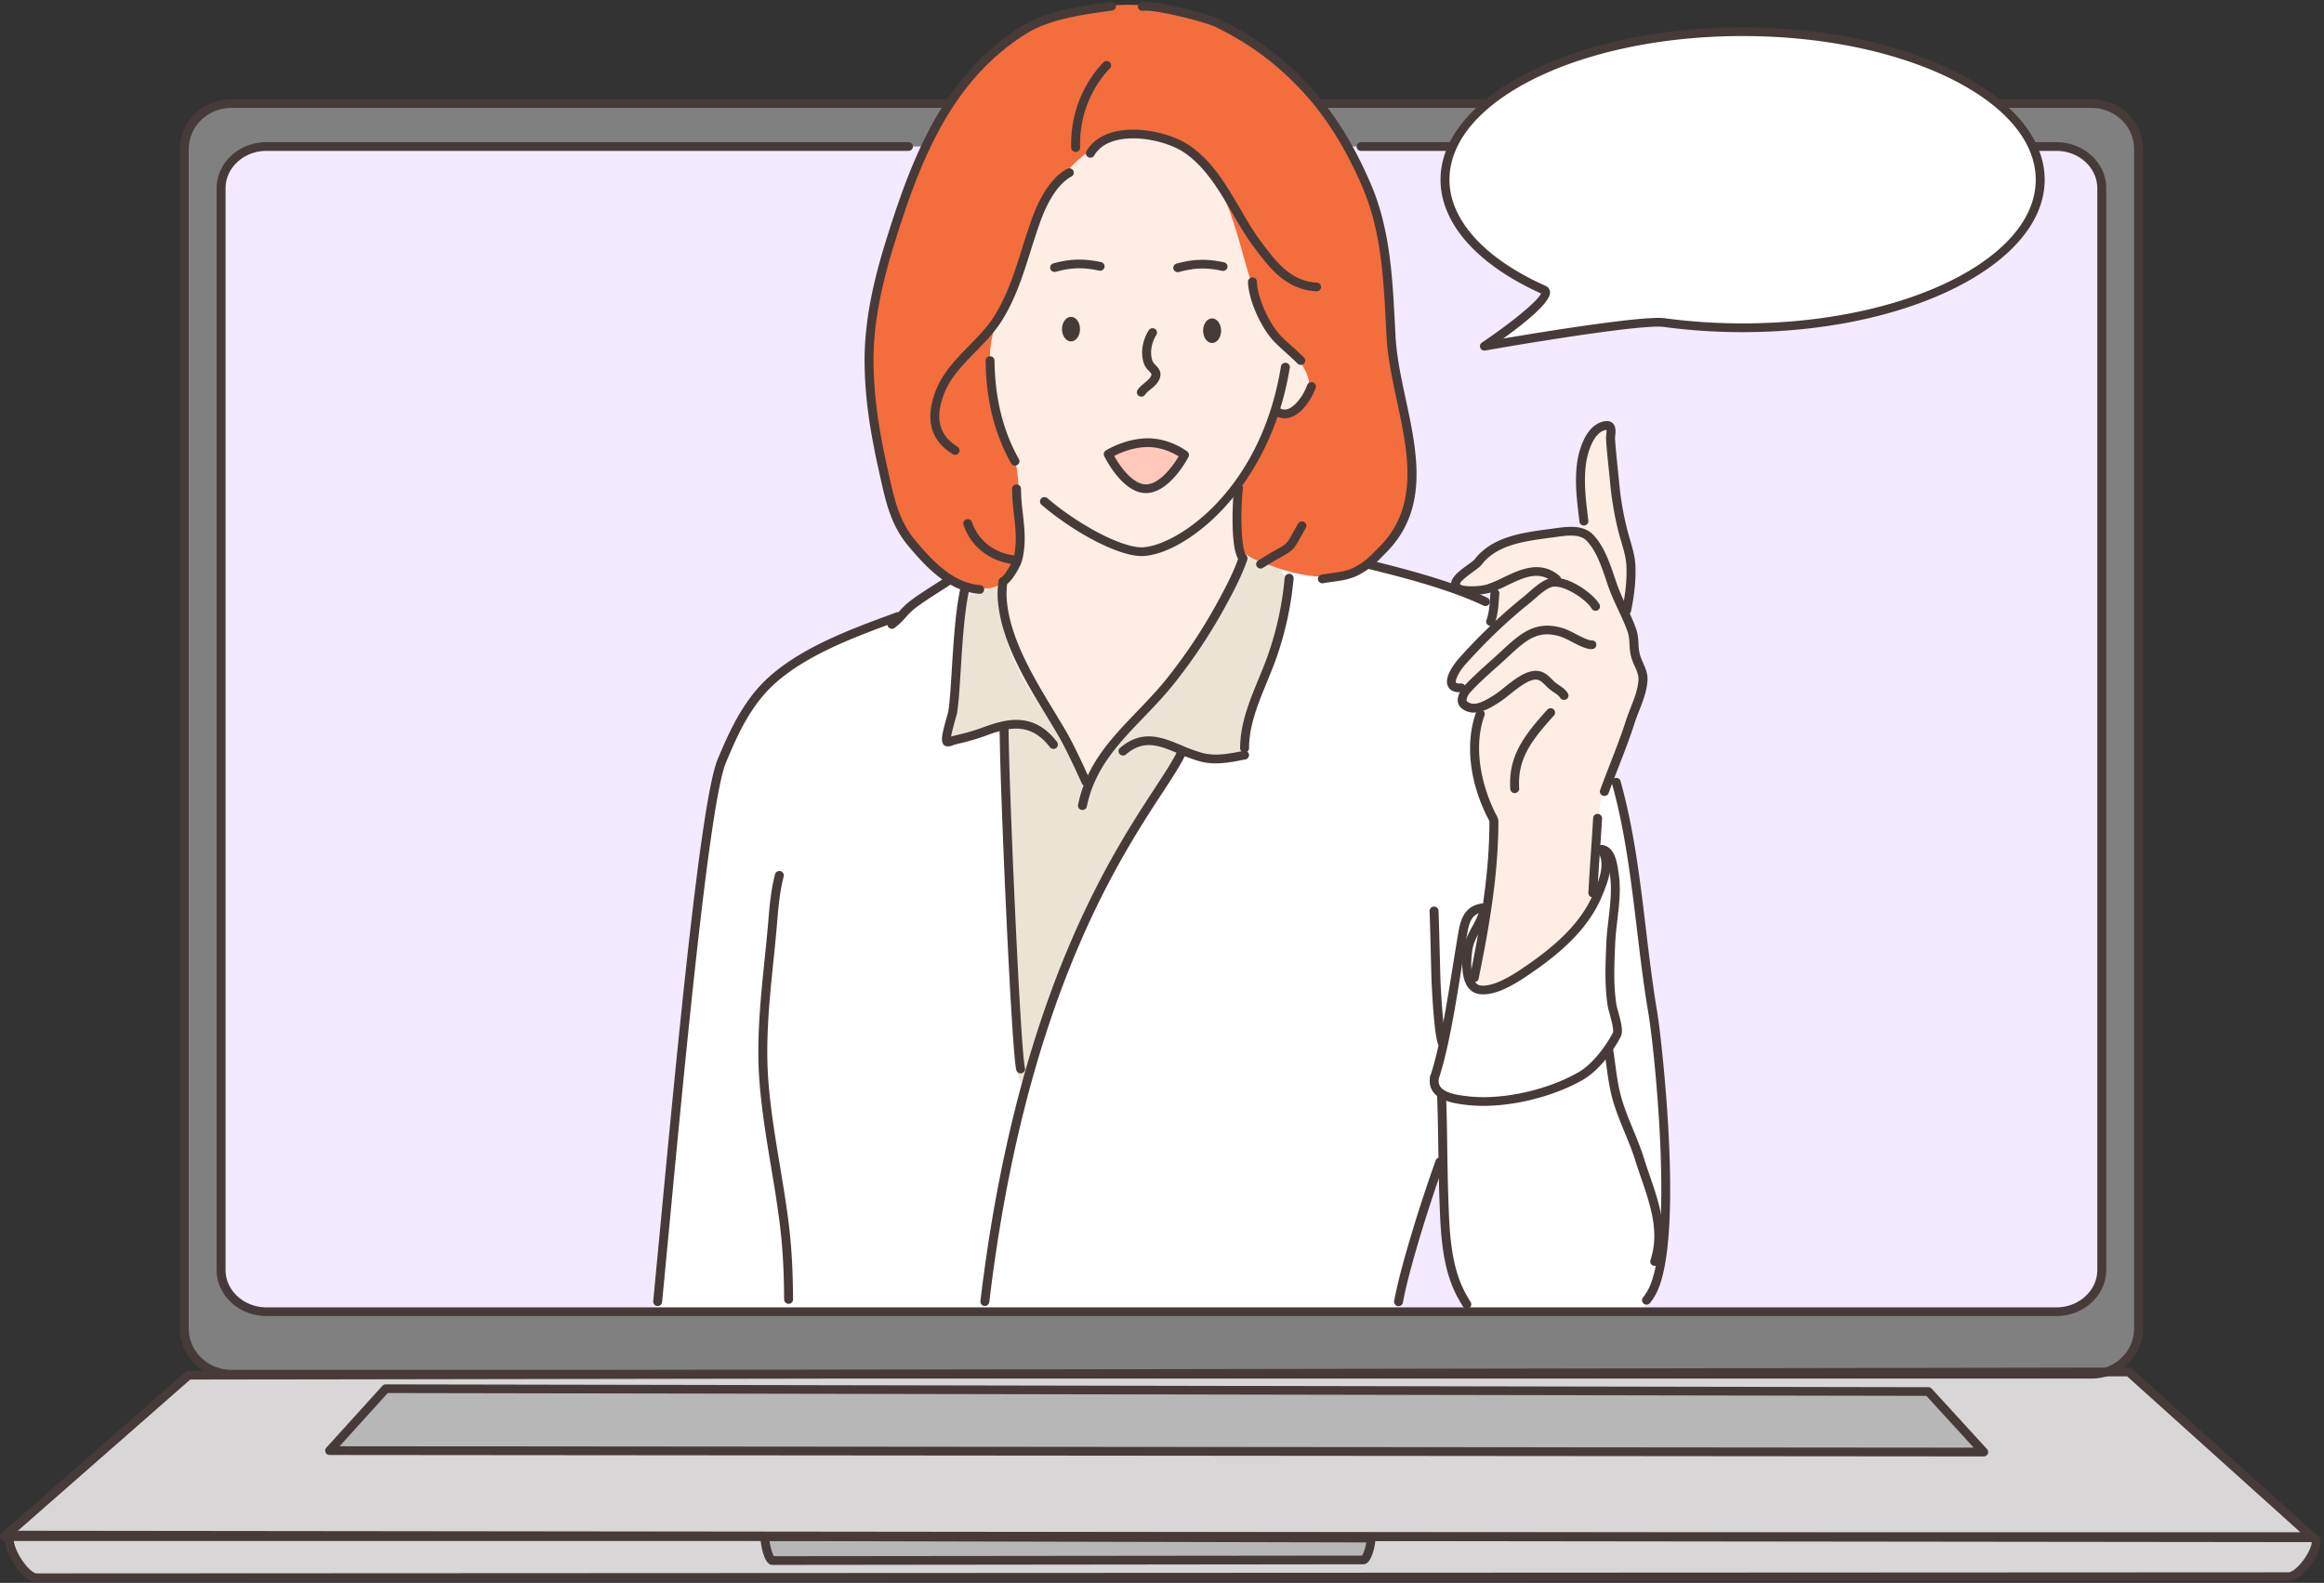 <svg xmlns="http://www.w3.org/2000/svg" width="668" height="455" fill="none"><rect width="100%" height="100%" fill="#333333" stroke="none"/><path fill="gray" fill-rule="evenodd" d="M66.522 29.762H601.15c3.572-.017 7.005 1.353 9.544 3.808 2.54 2.455 3.978 5.795 3.998 9.286v339.062c-.02 3.491-1.458 6.831-3.998 9.286-2.539 2.455-5.972 3.825-9.544 3.808H66.522a13.64 13.64 0 0 1-9.546-3.807c-2.54-2.455-3.977-5.796-3.997-9.287V42.856c.02-3.491 1.458-6.831 3.997-9.287a13.64 13.64 0 0 1 9.546-3.807z" clip-rule="evenodd"/><path fill="#F3EAFF" fill-rule="evenodd" d="M76.593 42.1H591.08c7.201 0 13.038 5.375 13.038 12.008v310.93c0 6.616-5.837 12.008-13.038 12.008H76.593c-7.204 0-13.041-5.375-13.041-12.008V54.125c0-6.65 5.85-12.025 13.041-12.025z" clip-rule="evenodd"/><path fill="#D8D6D7" fill-rule="evenodd" d="m3.951 441.277 660.532.741c4.029 0-2.661 11.212-6.693 11.212l-647.28.311c-4.016 0-10.588-12.264-6.559-12.264z" clip-rule="evenodd"/><path fill="#D8D6D7" fill-rule="evenodd" d="m54.187 395.302 557.724-.933 52.585 47.335H1.28l52.907-46.402z" clip-rule="evenodd"/><path fill="#B7B7B7" fill-rule="evenodd" d="m110.865 399.193 443.423.817 15.913 17.382-475.441-.407 16.105-17.792zm109.197 42.564 174.021-.331s.849 5.2-.962 6.034c-1.811.834-6.595.622-9.788.728-3.192.106-161.236.519-161.236.519s-1.489-1.353-1.808-3.017a20.464 20.464 0 0 1-.227-3.933z" clip-rule="evenodd"/><path fill="#463B39" d="M601.15 396.27H66.522c-8.18 0-14.836-6.438-14.836-14.348V42.86c0-7.91 6.656-14.348 14.836-14.348H601.15c8.179 0 14.836 6.438 14.836 14.348v339.062c0 7.91-6.657 14.348-14.836 14.348zM66.522 31.02c-6.771 0-12.266 5.312-12.266 11.84v339.062c0 6.527 5.501 11.837 12.266 11.837H601.15c6.771 0 12.266-5.293 12.266-11.837V42.86c0-6.528-5.502-11.84-12.266-11.84H66.522zM10.524 454.794c-4.25 0-9.115-8.515-9.115-11.996a2.989 2.989 0 0 1 .556-1.866 2.41 2.41 0 0 1 .882-.687 2.471 2.471 0 0 1 1.105-.222l660.532.741a2.424 2.424 0 0 1 1.933.817c.41.511.62 1.148.593 1.796 0 3.58-5.167 11.106-9.223 11.106l-647.264.311zm-6.535-12.26c-.142.628.363 2.775 2.032 5.442 1.747 2.799 3.622 4.3 4.5 4.3l647.28-.311c.941 0 2.844-1.386 4.658-4.042 1.575-2.299 2.059-4.059 2.001-4.632l-660.47-.757zm566.205-23.881-475.437-.41c-.248 0-.49-.069-.699-.2a1.266 1.266 0 0 1-.475-.539 1.229 1.229 0 0 1 .212-1.349l16.112-17.788c.121-.133.269-.239.435-.312.166-.073.345-.111.527-.112l443.423.817c.178.002.355.04.517.111.163.072.308.176.427.306l15.913 17.379a1.24 1.24 0 0 1-.259 1.891 1.318 1.318 0 0 1-.699.203l.003.003zm-472.59-2.918 469.716.404-13.607-14.887-442.269-.814-13.84 15.297z"/><path fill="#463B39" d="M664.497 442.966H1.281a1.308 1.308 0 0 1-.726-.223 1.26 1.26 0 0 1-.47-.585 1.232 1.232 0 0 1 .34-1.382l52.903-46.402c.234-.209.539-.327.856-.33l557.725-.937c.322 0 .633.118.87.331l52.585 47.335a1.244 1.244 0 0 1 .325 1.379 1.263 1.263 0 0 1-.471.581 1.317 1.317 0 0 1-.724.22l.003.013zM4.643 440.455h656.564l-49.796-44.827-556.732.933-50.036 43.894z"/><path fill="#463B39" d="M221.961 449.842c-2.542 0-3.345-6.66-3.345-7.278-.01-.352.042-.704.153-1.039.095-.308.288-.577.551-.77.263-.193.582-.299.911-.302l173.472.417c.315.002.622.098.88.275.258.178.454.428.562.717.119.326.176.67.166 1.016 0 .966-.968 6.779-3.365 6.779l-169.985.185zm-.768-6.871c.115 1.237.741 3.53 1.225 4.36l169.104-.172c.458-.718 1.057-2.647 1.202-3.778l-171.531-.41z"/><path fill="#FEEDE5" fill-rule="evenodd" d="M312.749 225.433c-1.073 1.833-1.675-.814-2.39-2.077a222.659 222.659 0 0 0-6.913-11.43c-6.626-10.236-13.431-20.273-17.812-31.693-2.065-5.383-2.939-11.483-3.856-17.144-1.378-8.535-2.597-17.093-4.252-25.586-3.846-19.733-8.745-41.561-1.328-61.172 3.088-8.165 7.963-15.807 13.688-22.47 4.74-5.498 9.92-10.46 16.085-14.417 9.48-6.071 20.5-9.73 31.9-8.701 5.755.523 10.201 3.02 14.896 6.236 7.232 4.962 13.096 11.93 17.413 19.479 2.901 5.081 4.567 10.692 6.645 16.108 3.048 7.893 5.357 15.608 6.514 24.024 1.622 11.821.386 24.091-1.994 35.729-2.708 13.184-7.323 24.812-13.292 36.887-1.618 3.272-3.047 6.769-5.051 9.869-5.63 8.714-12.527 16.872-19.67 24.418-6.254 6.616-13.543 13.412-21.269 18.443-1.655 1.079-3.781 1.787-5.715 2.207-1.567.327-2.783-.106-3.599 1.29zm109.773 54.88c-.809-2.022-.054-2.763.166-4.85.396-3.702.654-7.414.894-11.126.613-8.763.386-17.562-.677-26.284-.423-3.282-1.561-6.372-2.235-9.594-.758-3.639-1.354-7.146-2.454-10.689-1.788-5.67-4.276-11.393-3.46-17.451.487-3.639 1.466-7.976 3.46-11.122 2.214-3.497 6.714-5.151 8.928-8.601 1.428-2.23 1.693-5.717 2.011-8.288.602-4.737-5.214-1.763-8.038-2.398-1.794-.407-3.968-1.605-2.454-3.818 1.192-1.75 3.65-2.531 5.356-3.708 1.706-1.178 2.962-2.941 4.689-4.146 3.534-2.464 7.959-3.076 12.164-3.708 2.834-.427 5.624-1.261 8.485-1.525 1.015-.096 2.708.165 3.572-.546 1.438-1.175 2.369-3.083 2.007-4.473-.728-2.845-1.097-14.364-.677-16.032.857-3.348 1.469-5.779 4.13-8.181.488-.437 3.332-1.724 4.243-1.088.491.33.149 5.329.22 6.762.338 6.616 2.681 19.849 3.352 21.811 1.394 4.092 2.589 7.063 2.901 11.453.301 4.301-1.185 11.526-.559 15.814.677 4.575.894 4.926 1.561 9.488.339 2.378 2.607 5.852 2.235 8.399-.589 4.026-3.633 10.497-5.025 14.285-1.445 3.944-4.008 10.878-5.356 14.834-1.726 5.062-1.147 5.906-1.896 11.248-.934 6.617-1.164 12.638-.111 19.304.805 5.128 2.288 9.971.555 15.053-1.903 5.574-5.299 10.427-10.157 13.96-9.009 6.531-23.459 6.141-27.83-4.783z" clip-rule="evenodd"/><path fill="#fff" fill-rule="evenodd" d="M188.732 376.423s.369-2.581.413-3.239c.291-4.566.538-8.883 1.158-13.438 1.411-10.339 2.265-20.733 3.148-31.098.305-3.573.23-7.182.83-10.686 1.601-9.388 1.74-18.857 2.817-28.331 2.18-19.188 4.14-36.269 7.448-58.447.867-5.793 1.1-8.843 3.314-14.249 2.479-6.051 7.161-14.047 11.596-19.105 8.373-9.541 21.543-14.887 33.47-18.778 1.442-.473 3.162-1.859 4.476-2.593 2.295-1.28 4.74-2.362 6.791-4.046 2.506-2.071 5.35-4.704 8.617-5.343 1.412-.275 3.162 1.323 4.14 2.104 4.324 3.378.948 11.073 2.323 15.549.701 2.286 2.78 4.234 4.141 6.153 2.843 4.013.25.443 2.65 4.857 1.07 1.965 3.102 3.821 3.813 5.991 1.909 5.836 1.537 12.283 2.319 18.295 1.181 9.081 2.417 18.364 2.651 27.524.149 5.886-.721 11.476.497 17.322.224 1.082 1.101 5.197 2.648 5.829 1.469.596 2.434-2.484 2.817-3.239 1.845-3.606 1.354-7.741 2.817-11.492 1.672-4.245 5.962-7.444 9.114-10.524a493.091 493.091 0 0 0 8.284-8.271c12.646-12.918 25.392-26.796 33.636-42.904 1.517-2.978 3.386-6.068 4.473-9.23 2.197-6.435 3.328-18.073 10.637-21.133 2.164-.907 7.97 1.578 9.199 1.495 3.115-.202 6.311-.185 9.324-.923 1.754-.427 3.01-1.694 4.804-1.945 3.579-.496 6.68 1.436 10.109 2.107 4.74.926 10.056 2.739 14.745 3.887 2.19.533 4.57.877 6.463 2.266 1.063.778 2.783.775 3.812 1.78 1.381 1.35 1.835 4.632 1.324 6.637-.386 1.508-3.311 3.586-4.307 4.697-2.796 3.123-8.711 6.908-7.448 11.817.528 2.061 2.827.834 3.315 2.267.396 1.161-2.106 3.46-.827 4.211 1.036.609 4.453.443 4.971 1.456.622 1.22-.143 3.05-.498 4.211-.904 2.948-1.517 5.756-1.327 8.903.26 4.3 1.462 7.847 2.817 11.82 1.591 4.665 3.267 3.97 2.816 9.227-.247 2.931-.338 9.749-.826 12.627-.552 3.232-.501 6.517-.829 9.716-.423 4.129-1.561 8.212-2.319 12.304-.454 2.438-3.139 8.667 0 10.199 5.356 2.617 11.92-2.223 16.071-5.339 5.417-4.069 10.77-8.744 14.748-14.411.955-1.366 1.534-3.639 1.821-5.343.288-1.704.281-5.091.166-6.802-.271-3.943.792-8.379 1.158-12.303a89.367 89.367 0 0 1 1.659-11.496c.203-.993 1.266-3.94 2.817-3.56 1.016.248 5.962 22.827 7.11 36.751 1.235 14.818 3.754 25.18 5.301 39.991.678 6.348 1.524 15.992 2.154 22.34.721 7.278.995 14.887.995 22.165 0 5.158-.196 14.153-2.289 21.418-1.672 5.816-5.003 11.126-5.003 11.126l-47.629.198s-2.963-2.848-3.403-3.761c-2.424-5.039-2.959-8.747-4.14-14.087a117.574 117.574 0 0 1-2.154-14.245c-.233-2.858-.338-6.706-.677-9.554-.051-.401-5.224 12.406-6.463 17.97-1.239 5.564-4.09 12.287-5.633 17.812-.522 1.872-.678 5.505-.678 5.505l-212.287-.612z" clip-rule="evenodd"/><path fill="#EBE4D5" fill-rule="evenodd" d="M276.432 170.842c-.102-.301 1.459.149 1.943.149 1.355 0 2.475-.331 3.782-.5.84-.102 5.214-4.694 4.906 1.102-.308 5.796 1.246 6.974 2.146 11.387 2.194 10.705 10.54 20.614 15.95 29.867 1.886 3.222 2.979 6.947 4.906 10.087.379.615.555 2.699 1.635 2.699.545 0 1.767-3.411 2.031-3.897 2.032-3.543 5.471-6.534 8.075-9.594 6.859-8.039 15.015-15.4 20.754-24.372 1.54-2.408 3.67-4.707 4.702-7.39.853-2.23 1.778-4.87 3.271-6.696 2.407-2.941 3.771-7.295 5.112-10.789.213-.559-.701-4.151 0-4.492.393-.192 3.084 1.935 3.474 2.097 3.274 1.37 8.125 1.406 9.916 4.893 1.53 2.994-.586 9.485-1.33 12.386-1.016 3.917-1.131 7.48-2.76 11.189-1.097 2.504-2.708 5.955-3.68 8.492-1.239 3.226-1.733 5.889-2.962 9.088-1.043 2.716-1.842 4.916-1.842 7.794 0 .539.677 3.414.308 3.894-.606.787-2.417.747-3.27.9-3.237.575-6.203.635-9.304-.5-1.354-.499-4.317-2.008-5.417-.698-3.785 4.493-12.043 18.751-17.89 28.468-8.372 13.894-13.501 28.242-19.528 43.152-2.207 5.472-4.36 12.218-5.518 17.881-.139.662-.816 4.893-2.658 3.094-1.842-1.8-3.291-44.566-3.474-48.943-.291-6.748-1.439-37.714-1.74-41.856-.159-2.186.643-6.947-.921-8.988-.565-.741-2.316-.546-3.064-.301a50.372 50.372 0 0 0-7.739 3.1c-.698.35-5.827 2.299-5.214-.1.613-2.398 1.354-7 2.031-10.887 1.155-6.501 1.101-13.564 1.534-20.081a77.007 77.007 0 0 1 1.016-7.89c.271-1.453 1.31-2.266.819-3.745z" clip-rule="evenodd"/><path fill="#F36D3D" fill-rule="evenodd" d="M334.628 2.323c-19.041-3.695-42.733 3.593-54.722 18.63-6.026 7.562-15.455 23.746-18.621 32.708-7.688 21.695-13.461 38.071-11.067 61.292.677 6.507 3.047 15.274 3.931 21.758.832 6.087 3.896 12.174 6.893 17.686 1.875 3.45 4.773 6.031 7.394 8.879 3.839 4.175 8.308 5.522 14.219 5.859 8.065.46 11.884-9.461 10.929-18.261-.846-7.838-.633-16.323-2.224-19.291-1.591-2.967-3.707-9.306-4.601-13.501-1.73-7.979-3.413-14.933-1.165-22.896 1.561-5.518 5.326-11.642 7.134-17.064 2.678-8.032 4.932-15.181 9.259-22.556 4.523-7.705 13.299-15.548 22.176-17.262 8.281-1.595 17.903 3.665 22.555 9.67 9.615 12.406 10.204 31.031 17.605 44.661 3.24 5.955 13.813 12.572 11.714 20.217-.538 1.952-3.196 4.562-5.2 5.144-.857.252-3.853.712-4.249 1.585-3.125 6.894-5.224 12.105-9.977 19.274-1.504 2.266-.874 7.94-1.016 10.666-.369 6.904.84 9.594 5.661 11.539 11.213 4.516 23.462 8.016 33.585-.496 2.37-2.002 3.436-4.903 5.552-7.186 11.667-12.601 2.103-33.939.149-48.198-2.211-16.12-.955-31.57-5.799-47.242-6.663-21.55-22.623-39.94-42.496-50.199-5.245-2.713-11.975-4.32-17.619-5.416z" clip-rule="evenodd"/><path fill="#FFC8BB" fill-rule="evenodd" d="M318.977 130.474c3.402-4.066 11.528-3.811 16.481-2.196 1.632.529 3.927.84 4.445 2.699.366 1.323-2.556 4.347-3.362 5.247-3.013 3.365-4.682 5.565-9.48 3.639-2.4-.956-5.196-3.483-6.341-5.72-.382-.721-2.319-2.977-1.743-3.669z" clip-rule="evenodd"/><path fill="#463B39" d="M328.082 159.843c-.21 0-.417 0-.616-.02-6.633-.381-18.709-6.709-28.101-14.722a1.258 1.258 0 0 1-.436-.861 1.252 1.252 0 0 1 .713-1.209 1.315 1.315 0 0 1 1.416.181c8.867 7.563 20.534 13.759 26.56 14.106 8.803.516 34.533-14.725 40.58-52.028.065-.319.254-.6.527-.785a1.305 1.305 0 0 1 1.76.272c.2.259.291.584.252.906-5.789 35.673-30.782 54.16-42.655 54.16zm-36.329-25.988a1.307 1.307 0 0 1-.655-.179 1.269 1.269 0 0 1-.469-.482c-4.76-8.436-7.225-18.371-7.323-29.527a1.226 1.226 0 0 1 .368-.891c.118-.118.259-.212.414-.276.156-.064.322-.098.491-.1.339 0 .664.131.905.364.241.233.378.549.382.88.095 10.736 2.448 20.27 7.001 28.335a1.227 1.227 0 0 1-.016 1.246 1.302 1.302 0 0 1-1.108.617l.01.013zm36.309-19.835a1.308 1.308 0 0 1-.647-.173 1.269 1.269 0 0 1-.469-.468 1.232 1.232 0 0 1 .019-1.264c.454-.735 1.182-1.324 1.95-1.985 1.033-.857 2.099-1.744 2.062-2.624a5.962 5.962 0 0 0-.738-.873 6.034 6.034 0 0 1-1.28-1.74c-1.215-2.941-.752-6.742 1.216-9.925.085-.144.199-.27.335-.37a1.308 1.308 0 0 1 1.44-.073c.145.087.272.2.372.336a1.228 1.228 0 0 1 .046 1.407c-1.527 2.472-1.933 5.482-1.015 7.675.212.366.477.7.785.993.64.681 1.354 1.452 1.415 2.464.092 2.108-1.601 3.514-2.962 4.632a7.653 7.653 0 0 0-1.419 1.366c-.113.19-.275.347-.47.456a1.3 1.3 0 0 1-.64.166z"/><path fill="#463B39" d="M369.264 120.235a5.223 5.223 0 0 1-2.333-.559 1.266 1.266 0 0 1-.639-.73 1.232 1.232 0 0 1 .077-.957c.154-.297.423-.521.747-.624.324-.103.676-.076.98.075a2.598 2.598 0 0 0 2.244.066c2.414-.956 4.608-4.559 5.397-6.812a1.26 1.26 0 0 1 .65-.72c.306-.147.66-.168.982-.061.322.108.587.337.737.636.15.299.172.644.062.959-.914 2.614-3.497 6.99-6.859 8.324a5.589 5.589 0 0 1-2.045.403zm9.092-36.514h-.078c-8.691-.506-13.292-6.616-17.737-12.548l-.119-.156c-2.288-3.04-4.296-6.49-6.239-9.828-3.758-6.451-7.642-13.117-13.736-17.302-4.201-2.885-12.723-5.108-19.156-3.656-3.206.718-5.491 2.233-6.788 4.502-.174.276-.45.475-.771.557-.32.081-.661.038-.95-.12a1.264 1.264 0 0 1-.603-.727 1.23 1.23 0 0 1 .08-.933c1.645-2.875 4.57-4.857 8.464-5.724 7.228-1.614 16.467.797 21.221 4.063 6.564 4.506 10.593 11.423 14.49 18.11 1.998 3.426 3.88 6.662 6.094 9.593l.115.155c4.286 5.704 8.332 11.093 15.821 11.53.34.01.663.15.897.393.233.242.359.564.349.897a1.24 1.24 0 0 1-.402.876 1.302 1.302 0 0 1-.918.341l-.034-.023zm-4.478 21.167a1.303 1.303 0 0 1-.925-.384c-1.063-1.078-2.224-2.127-3.352-3.142-1.015-.92-2.031-1.83-2.965-2.756-4.063-4.003-7.75-12.208-7.916-17.554a1.24 1.24 0 0 1 .348-.898 1.301 1.301 0 0 1 1.815-.054c.248.229.393.544.403.876.149 4.737 3.572 12.3 7.178 15.88.911.9 1.889 1.783 2.881 2.676 1.151 1.039 2.343 2.114 3.457 3.242a1.223 1.223 0 0 1 .253 1.374 1.259 1.259 0 0 1-.287.403c-.241.221-.56.342-.89.337zm-64.696-61.219a1.3 1.3 0 0 1-.891-.354 1.24 1.24 0 0 1-.388-.86c-.295-9.174 3.094-18.106 9.293-24.564.238-.224.555-.35.885-.352.33-.002.649.12.889.341a1.237 1.237 0 0 1 .098 1.731c-5.738 5.955-8.87 14.262-8.599 22.764a1.246 1.246 0 0 1-.755 1.184 1.304 1.304 0 0 1-.488.11h-.044zm-34.644 87.072c-.24 0-.475-.067-.677-.192-6.365-3.913-8.028-10.004-4.943-18.109 1.987-5.224 5.867-9.197 9.618-13.038 2.604-2.663 5.295-5.419 7.242-8.519 3.785-6.024 5.955-12.925 8.054-19.6.914-2.909 1.862-5.913 2.932-8.82 1.778-4.844 4.95-11.19 9.961-13.915a1.3 1.3 0 0 1 .983-.124 1.29 1.29 0 0 1 .781.598 1.232 1.232 0 0 1-.125 1.401c-.107.13-.24.236-.39.315-4.313 2.349-7.164 8.132-8.803 12.571-1.049 2.855-1.987 5.833-2.894 8.71-2.147 6.826-4.364 13.895-8.322 20.181-2.089 3.328-4.875 6.18-7.57 8.932-3.725 3.825-7.266 7.437-9.07 12.181-2.638 6.931-1.355 11.87 3.903 15.106.233.146.412.361.51.614.098.253.11.53.034.79s-.236.489-.456.653c-.22.165-.488.255-.765.259l-.003.006z"/><path fill="#463B39" d="M380.104 167.679a1.298 1.298 0 0 1-.872-.322 1.233 1.233 0 0 1-.163-1.69c.194-.25.478-.42.795-.476.86-.162 1.76-.284 2.678-.406 2.414-.331 4.909-.662 6.967-1.82 2.963-1.674 3.884-2.617 5.553-4.327.389-.401.816-.837 1.31-1.324 11.674-11.578 8.359-27.084 5.153-42.087-1.297-6.064-2.637-12.336-2.966-18.255l-.213-4.003c-.677-13.104-1.385-26.654-6.666-39.014-4.591-10.762-10.157-19.783-16.515-26.817-7.618-8.413-15.574-14.397-25.806-19.396-3.152-1.542-17.55-5.108-20.821-4.632a1.32 1.32 0 0 1-.957-.24 1.258 1.258 0 0 1-.502-.831c-.048-.332.04-.668.246-.935.206-.268.512-.444.851-.491 4.255-.6 19.396 3.447 22.345 4.883 10.536 5.15 18.736 11.314 26.58 19.982 6.555 7.238 12.263 16.494 16.965 27.508 5.451 12.766 6.166 26.538 6.86 39.857l.213 3.993c.318 5.73 1.639 11.91 2.915 17.865 3.345 15.651 6.802 31.832-5.84 44.36-.484.48-.897.907-1.28 1.297-1.713 1.753-2.844 2.915-6.125 4.767-2.498 1.406-5.369 1.793-7.905 2.134-.87.116-1.727.228-2.543.384-.084.019-.17.031-.257.036zm-98.474 3.023h-.102c-8.836-.688-15.255-7.546-20.578-13.924-4.878-5.843-6.378-12.618-7.966-19.79l-.366-1.654c-2.691-12.003-3.917-21.021-4.096-30.148-.207-10.349 1.666-21.547 5.898-35.233 7.377-23.873 16.494-48.367 39.371-62.5 7.035-4.347 16.708-5.687 24.484-6.765l1.016-.142a1.311 1.311 0 0 1 .952.238 1.25 1.25 0 0 1 .501.827 1.24 1.24 0 0 1-.618 1.257 1.297 1.297 0 0 1-.473.162l-1.015.143c-7.53 1.042-16.905 2.342-23.473 6.401-22.131 13.673-31.049 37.684-38.288 61.093-4.15 13.432-5.989 24.379-5.789 34.462.18 8.956 1.385 17.822 4.039 29.656l.366 1.654c1.52 6.871 2.959 13.362 7.448 18.738 4.987 5.987 10.953 12.422 18.79 13.018.326.032.627.184.842.426a1.238 1.238 0 0 1-.069 1.721 1.301 1.301 0 0 1-.874.36z"/><path fill="#463B39" d="M303.123 78.17a1.302 1.302 0 0 1-.835-.316 1.236 1.236 0 0 1-.224-1.627c.169-.252.424-.437.721-.52 4.827-1.324 8.67-1.427 13.701-.365a1.284 1.284 0 0 1 .808.546 1.24 1.24 0 0 1 .176.944 1.262 1.262 0 0 1-1.025.97 1.34 1.34 0 0 1-.501-.008c-4.645-.993-8.02-.894-12.465.33a1.25 1.25 0 0 1-.356.047z"/><path fill="#463B39" fill-rule="evenodd" d="M350.984 95.062c0-1.955-1.158-3.537-2.586-3.537-1.429 0-2.584 1.582-2.584 3.537 0 1.955 1.155 3.533 2.584 3.533 1.428 0 2.586-1.581 2.586-3.533zm-40.552-.455c0-1.952-1.158-3.537-2.584-3.537-1.425 0-2.586 1.585-2.586 3.537s1.158 3.536 2.586 3.536c1.429 0 2.584-1.584 2.584-3.536z" clip-rule="evenodd"/><path fill="#463B39" d="M288.425 168.32c-.29.001-.57-.095-.797-.27a1.229 1.229 0 0 1-.367-1.515 1.26 1.26 0 0 1 .588-.59c.87-.427 3.078-4.096 3.386-5.274 1.175-4.264.707-8.416.21-12.806a65.862 65.862 0 0 1-.545-7.357c0-.333.135-.652.375-.887a1.3 1.3 0 0 1 .908-.367c.34 0 .666.132.907.367s.376.554.376.887c.045 2.368.223 4.733.531 7.083.501 4.429 1.016 9.011-.284 13.732-.359 1.324-2.773 5.909-4.74 6.865a1.3 1.3 0 0 1-.548.132z"/><path fill="#463B39" d="M312.131 225.94c-.249 0-.493-.071-.701-.204a1.255 1.255 0 0 1-.474-.544c-1.355-2.977-4.507-9.905-6.772-13.762a302.415 302.415 0 0 0-3.297-5.502c-6.121-10.09-13.062-21.53-14.054-33.155a25.569 25.569 0 0 1 .159-5.693c.045-.33.222-.629.493-.831a1.302 1.302 0 0 1 1.8.233c.207.265.298.599.253.928a23.21 23.21 0 0 0-.142 5.155c.941 11.049 7.719 22.225 13.702 32.09 1.147 1.892 2.268 3.738 3.318 5.534 2.031 3.497 4.624 9.035 6.883 13.991a1.24 1.24 0 0 1-.562 1.614 1.32 1.32 0 0 1-.613.153l.007-.007zm-9.347-10.658a1.283 1.283 0 0 1-1.016-.506c-5.969-7.857-12.896-5.32-19.007-3.08a67.106 67.106 0 0 1-7.425 2.107l-.87.212c-.15.046-.297.101-.44.166-.572.231-2.302.942-3.047-.54-.531-1.032-.098-3.047 1.145-7.47.209-.747.446-1.591.477-1.806.413-2.805.677-7.027.982-11.91.497-7.939 1.059-16.974 2.478-23.386a1.27 1.27 0 0 1 .545-.835 1.31 1.31 0 0 1 1.823.384 1.234 1.234 0 0 1 .144.981c-1.378 6.226-1.936 15.142-2.427 23.009-.308 4.942-.576 9.21-1.016 12.118-.051.354-.22.966-.542 2.11-.321 1.145-.985 3.51-1.212 4.897.151-.06.306-.11.464-.149l.874-.215a64.631 64.631 0 0 0 7.143-2.022c6.267-2.296 14.849-5.442 21.969 3.937a1.23 1.23 0 0 1-.267 1.753 1.286 1.286 0 0 1-.775.245z"/><path fill="#463B39" d="M311.136 232.839a1.31 1.31 0 0 1-.552-.118 1.273 1.273 0 0 1-.7-.832 1.225 1.225 0 0 1-.011-.552c2.39-11.659 9.48-19.026 16.962-26.824 2.908-3.027 5.914-6.156 8.626-9.56a151.826 151.826 0 0 0 14.443-21.736c1.896-3.477 4.493-8.237 6.166-13.064.12-.302.354-.547.655-.684.3-.137.643-.155.957-.051.314.104.575.323.728.61.153.287.187.621.094.932-1.74 5.019-4.402 9.885-6.335 13.438a154.08 154.08 0 0 1-14.683 22.096c-2.783 3.497-5.83 6.67-8.779 9.736-7.235 7.53-14.071 14.643-16.315 25.6-.057.284-.214.54-.443.724a1.3 1.3 0 0 1-.813.285z"/><path fill="#463B39" d="M357.18 161.526a1.28 1.28 0 0 1-.986-.453c-2.793-3.275-1.794-18.354-1.496-20.991a1.256 1.256 0 0 1 .918-1.067 1.313 1.313 0 0 1 .977.105 1.268 1.268 0 0 1 .614.749c.047.158.062.324.044.488-.715 6.286-.586 17.345.917 19.112a1.237 1.237 0 0 1-.3 1.86 1.306 1.306 0 0 1-.688.197zm-7.698 57.892a17.721 17.721 0 0 1-4.608-.573 48.838 48.838 0 0 1-6.233-2.269c-5.501-2.299-9.848-4.116-15.008.298a1.31 1.31 0 0 1-1.416.181 1.283 1.283 0 0 1-.647-.723 1.229 1.229 0 0 1 .065-.959c.074-.148.178-.28.305-.388 6.379-5.452 12.141-3.044 17.71-.718 1.914.85 3.886 1.57 5.901 2.157 3.785 1.012 7.594.261 11.623-.526l.312-.063c.334-.066.681.001.964.186.284.185.48.472.547.798a1.23 1.23 0 0 1-.19.942c-.189.277-.483.47-.817.535l-.311.06c-2.678.519-5.417 1.062-8.197 1.062z"/><path fill="#463B39" d="M357.735 216.332c-.34 0-.667-.132-.907-.367a1.238 1.238 0 0 1-.376-.887c0-7.016 2.708-13.603 5.332-19.975.897-2.177 1.825-4.429 2.604-6.616a92.603 92.603 0 0 0 4.885-22.47c.046-.32.216-.61.475-.811.259-.201.587-.297.916-.267.33.029.635.181.852.425.218.243.331.559.317.881a95.145 95.145 0 0 1-5.018 23.066c-.802 2.249-1.74 4.532-2.647 6.735-2.533 6.15-5.146 12.509-5.146 19.039-.002.332-.139.65-.38.884a1.3 1.3 0 0 1-.907.363zM189.02 375.417h-.105a1.308 1.308 0 0 1-.481-.14 1.273 1.273 0 0 1-.626-.741 1.223 1.223 0 0 1-.051-.488c.579-6.048 1.213-12.707 1.883-19.77 4.967-52.449 11.768-124.281 16.627-135.969 3.571-8.602 7.685-17.534 15.187-24.088 9.592-8.383 23.172-13.388 35.15-17.801l.995-.368a1.312 1.312 0 0 1 1.399.308 1.25 1.25 0 0 1 .349.903 1.22 1.22 0 0 1-.115.479 1.27 1.27 0 0 1-.726.656l-.995.367c-11.772 4.341-25.111 9.263-34.343 17.329-7.11 6.203-10.919 14.493-14.521 23.157-4.716 11.344-11.779 85.916-16.451 135.258-.677 7.063-1.3 13.726-1.882 19.774a1.254 1.254 0 0 1-.421.813c-.24.21-.551.324-.873.321zm94.062-.016h-.152a1.269 1.269 0 0 1-1.086-.902 1.237 1.237 0 0 1-.038-.488c10.37-86.653 37.174-127.639 50.063-147.339 2.939-4.493 5.258-8.039 6.568-10.815.142-.302.402-.537.721-.652a1.31 1.31 0 0 1 .982.037c.309.139.549.392.667.704.119.312.105.658-.037.96-1.385 2.934-3.748 6.547-6.738 11.116-12.784 19.545-39.388 60.21-49.677 146.27a1.238 1.238 0 0 1-.42.792 1.301 1.301 0 0 1-.853.317z"/><path fill="#463B39" d="M293.364 308.546a1.312 1.312 0 0 1-.79-.266 1.26 1.26 0 0 1-.456-.684c-1.391-5.442-4.78-83.192-4.78-98.274.017-.322.159-.625.399-.847a1.304 1.304 0 0 1 1.772 0c.239.222.382.525.398.847 0 14.51 3.386 92.528 4.703 97.662.083.324.031.666-.144.952a1.284 1.284 0 0 1-1.102.61zm-36.991-127.797a1.302 1.302 0 0 1-.753-.235 1.252 1.252 0 0 1-.47-.622 1.228 1.228 0 0 1-.007-.772 1.25 1.25 0 0 1 .458-.63 19.66 19.66 0 0 0 2.803-2.683 28.115 28.115 0 0 1 2.37-2.376c1.757-1.515 5.285-3.774 8.126-5.587a96.804 96.804 0 0 0 2.708-1.767c.282-.169.619-.226.943-.159.323.068.608.254.794.521.187.267.261.594.207.913a1.25 1.25 0 0 1-.495.799c-.745.497-1.692 1.112-2.766 1.79-2.766 1.77-6.209 3.97-7.831 5.373a25.848 25.848 0 0 0-2.146 2.17 22.127 22.127 0 0 1-3.172 3.014c-.223.162-.492.25-.769.251zm-29.705 194.04c-.34 0-.665-.132-.905-.367a1.235 1.235 0 0 1-.378-.883c-.041-8.092-.41-14.735-1.155-20.911-.677-5.727-1.659-11.579-2.6-17.236-1.374-8.271-2.793-16.79-3.386-25.219-.812-11.503.386-23.211 1.548-34.535.24-2.316.477-4.651.697-6.947.112-1.195.213-2.372.312-3.543.396-4.705.768-9.148 1.967-13.826.083-.323.294-.6.586-.771.292-.171.642-.221.973-.14.33.081.614.287.789.573.175.286.226.627.143.95-1.147 4.476-1.513 8.82-1.899 13.419-.098 1.181-.2 2.368-.315 3.569-.22 2.316-.457 4.632-.697 6.977-1.151 11.222-2.34 22.827-1.541 34.115.586 8.314 1.994 16.789 3.359 24.987.944 5.687 1.923 11.579 2.617 17.345.755 6.286 1.127 13.005 1.171 21.193a1.23 1.23 0 0 1-.372.891 1.308 1.308 0 0 1-.907.373l-.007-.014zm202.571-138.127a1.31 1.31 0 0 1-.663-.176 1.264 1.264 0 0 1-.475-.485c-5.661-10.547-7.089-22.222-3.822-31.233a1.27 1.27 0 0 1 .663-.679c.303-.134.647-.149.96-.041.313.109.572.331.721.621.149.29.178.625.08.936-3.572 9.842-.457 21.543 3.673 29.218a1.216 1.216 0 0 1 .089.957 1.267 1.267 0 0 1-.631.737 1.294 1.294 0 0 1-.595.145zm-.764-56.744a1.276 1.276 0 0 1-1.161-.714 1.232 1.232 0 0 1-.051-.96c.738-2.042.887-4.172 1.039-6.425.031-.457.065-.913.102-1.373a1.26 1.26 0 0 1 .45-.85c.257-.216.59-.325.928-.305.34.027.655.183.876.437.222.253.332.581.306.913-.038.45-.068.9-.099 1.347-.159 2.315-.338 4.727-1.181 7.096a1.259 1.259 0 0 1-.469.604 1.316 1.316 0 0 1-.74.23z"/><path fill="#463B39" d="M461.147 228.797c-.205 0-.408-.049-.59-.141a1.262 1.262 0 0 1-.682-.942 1.225 1.225 0 0 1 .06-.591c.924-2.554 1.93-5.138 2.898-7.635 1.564-4.02 3.179-8.178 4.493-12.29.403-1.261.901-2.528 1.385-3.755 1.039-2.647 2.116-5.399 2.244-8.106.061-1.27-.507-2.554-1.107-3.913a16.96 16.96 0 0 1-1.08-2.918 18.145 18.145 0 0 1-.393-3.308c-.067-1.257-.135-2.442-.534-3.586-.759-2.151-1.734-4.245-2.682-6.266-.911-1.942-1.852-3.97-2.62-6.058-.339-.9-.647-1.832-.969-2.782-1.354-3.99-2.755-8.115-5.45-11-1.971-2.114-5.698-1.594-8.691-1.174l-1.971.264c-7.475.993-15.204 2.032-19.582 7.728-.457.599-1.354 1.234-2.455 2.038-3.561 2.571-3.869 3.332-3.724 3.553.505.851 5.526.774 7.77.073a36.278 36.278 0 0 0 4.608-1.968c4.777-2.293 10.722-5.141 16.16-.477a1.235 1.235 0 0 1 .118 1.77 1.307 1.307 0 0 1-1.811.116c-4.148-3.56-8.61-1.422-13.333.844a37.925 37.925 0 0 1-4.956 2.104c-1.016.331-8.962 1.842-10.773-1.195-1.52-2.547 1.78-4.929 4.431-6.841.752-.543 1.693-1.217 1.923-1.522 5.025-6.537 13.665-7.692 21.289-8.71l1.947-.262c3.416-.476 8.078-1.125 10.962 1.969 3.048 3.278 4.618 7.857 5.99 11.909.314.93.626 1.846.948 2.726.734 2.005 1.652 3.97 2.539 5.863.971 2.077 1.977 4.224 2.776 6.49.515 1.476.596 2.895.677 4.268.024.963.138 1.922.339 2.865.237.857.551 1.691.937 2.494.678 1.558 1.402 3.173 1.314 5.019-.145 3.113-1.3 6.051-2.414 8.889-.487 1.247-.951 2.422-1.327 3.606-1.337 4.185-2.969 8.38-4.543 12.433-.969 2.484-1.968 5.055-2.882 7.582-.09.249-.258.464-.481.614a1.304 1.304 0 0 1-.758.223z"/><path fill="#463B39" d="M419.582 198.992c-2.079 0-2.972-.876-3.362-1.654-1.445-2.871 2.604-7.503 3.071-8.022a156.009 156.009 0 0 1 18.451-17.633 36.138 36.138 0 0 0 1.554-1.324c1.747-1.525 3.725-3.255 5.726-3.953 4.695-1.654 12.638 3.808 14.707 7.278a1.236 1.236 0 0 1-.087 1.391 1.277 1.277 0 0 1-.849.484 1.316 1.316 0 0 1-.95-.244 1.278 1.278 0 0 1-.332-.367c-1.716-2.868-8.596-7.229-11.626-6.173-1.527.532-3.304 2.087-4.875 3.457-.583.509-1.135.992-1.642 1.399-6.006 4.791-12.111 10.626-18.151 17.345-1.892 2.108-3.023 4.602-2.708 5.257.064.126.487.291 1.398.235.34-.021.675.09.931.31a1.236 1.236 0 0 1 .117 1.77 1.3 1.3 0 0 1-.882.425 6.125 6.125 0 0 1-.491.019z"/><path fill="#463B39" d="M423.609 204.838a5.395 5.395 0 0 1-3.63-1.353c-.538-.46-1.354-1.525-.765-3.483a7.023 7.023 0 0 1 1.354-2.478c2.33-2.59 5.079-5.035 7.713-7.401 1.073-.962 2.14-1.915 3.169-2.868l.206-.192c5.292-4.909 9.863-9.15 18.157-6.285a25.73 25.73 0 0 1 3.047 1.435c1.575.814 3.725 1.916 4.635 1.876a1.275 1.275 0 0 1 1.231.698 1.236 1.236 0 0 1-.197 1.376c-.224.248-.54.399-.878.421-1.645.105-3.853-1.049-6.003-2.164a24.66 24.66 0 0 0-2.708-1.287c-6.812-2.359-10.282.857-15.53 5.73l-.21.192a212.706 212.706 0 0 1-3.203 2.898c-2.593 2.316-5.278 4.721-7.516 7.208-.374.452-.657.97-.832 1.526-.129.433-.133.784 0 .893 1.953 1.68 4.79.132 7.763-1.747l.298-.192c.885-.6 1.738-1.244 2.556-1.929 2.925-2.348 6.561-5.27 9.848-4.84 1.815.239 2.973 1.393 3.992 2.412.404.425.841.819 1.307 1.178.196.139.396.275.599.413.931.626 1.988 1.324 2.665 2.465.159.287.198.624.108.938-.09.314-.302.582-.591.747a1.31 1.31 0 0 1-.956.135 1.283 1.283 0 0 1-.782-.553c-.386-.661-1.121-1.141-1.9-1.654-.22-.149-.443-.298-.653-.45a13.144 13.144 0 0 1-1.632-1.449c-.836-.834-1.557-1.555-2.495-1.68-2.174-.288-5.471 2.362-7.878 4.3a33.132 33.132 0 0 1-2.797 2.101l-.294.189c-1.829 1.167-4.534 2.874-7.198 2.874zm11.779 23.148a1.3 1.3 0 0 1-.878-.339 1.245 1.245 0 0 1-.402-.835c-.63-9.491 3.995-15.423 10.597-22.764a1.302 1.302 0 0 1 1.842-.15 1.25 1.25 0 0 1 .434.884 1.229 1.229 0 0 1-.35.92c-6.385 7.103-10.526 12.396-9.96 20.945.019.33-.096.655-.32.903a1.3 1.3 0 0 1-.879.42l-.084.016zm-11.636 54.342a1.307 1.307 0 0 1-.552-.118 1.273 1.273 0 0 1-.7-.832 1.211 1.211 0 0 1-.011-.552c3.385-16.541 5.63-30.485 5.63-44.913.017-.321.16-.625.399-.847.239-.222.556-.345.886-.345.33 0 .647.123.886.345.239.222.382.526.399.847 0 14.633-2.272 28.732-5.678 45.406-.059.284-.217.54-.446.723a1.307 1.307 0 0 1-.813.286zm34.09-24.376h-.064a1.308 1.308 0 0 1-.892-.414 1.221 1.221 0 0 1-.327-.91c.203-3.95.477-7.939.741-11.833.224-3.239.444-6.478.626-9.713.034-.322.193-.618.445-.828a1.304 1.304 0 0 1 1.774.096c.226.236.351.548.348.871a841.533 841.533 0 0 1-.63 9.739c-.264 3.868-.535 7.864-.738 11.794a1.243 1.243 0 0 1-.396.851 1.3 1.3 0 0 1-.887.347zm16.368 115.713a1.287 1.287 0 0 1-1.066-.554 1.229 1.229 0 0 1-.004-1.395c8.37-12.266 2.509-69.595.678-80.37-1.355-7.897-2.33-16.108-3.278-24.048-1.693-14.013-3.406-28.5-7.221-42.11a1.223 1.223 0 0 1 .123-.953 1.29 1.29 0 0 1 1.277-.623 1.288 1.288 0 0 1 .854.476c.103.13.18.279.224.438 3.866 13.789 5.61 28.375 7.293 42.481.944 7.91 1.923 16.088 3.26 23.925 1.121 6.574 8.369 68.342-1.067 82.174a1.304 1.304 0 0 1-1.073.559zm-47.264-199.451a1.255 1.255 0 0 1-.562-.129c-9.31-4.466-22.457-7.959-32.868-10.503a1.284 1.284 0 0 1-.789-.572 1.225 1.225 0 0 1-.145-.95c.083-.323.293-.601.585-.772a1.31 1.31 0 0 1 .972-.141c10.536 2.577 23.849 6.117 33.376 10.685.262.125.473.332.598.589.125.257.158.547.091.825a1.245 1.245 0 0 1-.455.699 1.298 1.298 0 0 1-.803.269zm40.604 2.528a1.416 1.416 0 0 1-.26-.027 1.296 1.296 0 0 1-.824-.534 1.222 1.222 0 0 1-.192-.948c.982-4.655 1.381-8.754 1.219-12.532-.098-2.296-.813-4.717-1.5-7.059-.169-.569-.339-1.132-.491-1.684a90.341 90.341 0 0 1-2.708-15.344c-.126-1.34-.265-2.683-.407-4.026-.284-2.733-.575-5.558-.748-8.344-.011-.429.01-.86.064-1.286.065-.465.081-.935.048-1.403a3.346 3.346 0 0 0-1.043.298c-1.354.618-2.499 2.057-3.436 4.277-2.611 6.17-1.663 13.872-.83 20.667l.105.87c.04.33-.056.663-.267.924a1.304 1.304 0 0 1-1.802.208 1.245 1.245 0 0 1-.48-.838l-.105-.866c-.874-7.1-1.862-15.149 1.015-21.921 1.192-2.819 2.78-4.698 4.717-5.591.677-.307 2.948-1.197 4.13.298.758.953.626 2.266.521 3.308a5.935 5.935 0 0 0-.057.893c.166 2.733.457 5.532.738 8.238.142 1.352.279 2.703.41 4.053a87.618 87.618 0 0 0 2.623 14.906c.153.543.315 1.096.481 1.655.731 2.484 1.49 5.055 1.598 7.652.173 3.969-.244 8.27-1.269 13.14-.057.284-.213.54-.44.725a1.307 1.307 0 0 1-.81.291z"/><path fill="#463B39" d="M426.357 285.832c-.37 0-.74-.023-1.107-.07a4.813 4.813 0 0 1-1.814-.613 4.706 4.706 0 0 1-1.416-1.266c-2.201-2.862-1.798-8.214-1.354-11.149.369-2.464 1.483-4.519 2.563-6.507a24.839 24.839 0 0 0 1.909-4.073c.115-.304.345-.553.644-.695.298-.142.641-.166.956-.067.316.099.581.314.739.599.158.285.197.618.109.931a27.45 27.45 0 0 1-2.089 4.483c-1.016 1.879-1.987 3.655-2.289 5.69-.636 4.274-.311 7.744.871 9.283.176.246.403.453.667.607.264.155.558.253.863.289 1.743.242 5.078-.331 11.078-4.3 8.271-5.509 17.266-12.449 21.329-22.149 1.655-3.97 3.497-8.403 1.31-12.016a1.24 1.24 0 0 1-.138-.951 1.254 1.254 0 0 1 .59-.767 1.318 1.318 0 0 1 .973-.136c.163.042.317.114.452.213.135.098.248.222.334.364 2.837 4.685.647 9.945-1.114 14.169-4.33 10.388-13.688 17.627-22.277 23.347-4.845 3.209-8.711 4.784-11.789 4.784z"/><path fill="#463B39" d="M412.43 310.69a1.278 1.278 0 0 1-1.14-.681 1.23 1.23 0 0 1-.082-.956c2.678-8.175 4.679-20.677 6.287-30.724.478-2.997.931-5.819 1.355-8.32l.166-.993c.619-3.775 1.391-8.476 6.882-9.306.337-.051.681.031.956.228.275.196.458.492.51.821.053.329-.031.665-.233.933a1.287 1.287 0 0 1-.84.499c-3.467.523-4.063 3.087-4.74 7.222l-.169 1.009a554.284 554.284 0 0 0-1.354 8.271c-1.622 10.133-3.64 22.741-6.379 31.097a1.252 1.252 0 0 1-.458.646 1.304 1.304 0 0 1-.761.254z"/><path fill="#463B39" d="M426.359 317.889a40.144 40.144 0 0 1-4.865-.281c-2.766-.331-7.391-.903-9.48-3.639-.938-1.237-1.263-2.739-.961-4.476.056-.328.244-.621.521-.814a1.31 1.31 0 0 1 .958-.215c.336.055.635.239.833.51.197.271.277.607.22.936-.183 1.048-.02 1.889.491 2.56 1.439 1.889 5.38 2.372 7.736 2.647 9.703 1.181 22.856-1.677 31.997-6.947 3.877-2.243 7.787-7.424 9.775-11.288.389-.758-.505-3.97-.887-5.35-.258-.929-.481-1.733-.573-2.315-.937-5.916-.677-11.999-.406-17.882v-.37c.102-2.236.373-4.549.637-6.785.501-4.275 1.015-8.698.372-12.803l-.091-.599c-.251-1.687-.769-5.204-2.37-5.346a1.298 1.298 0 0 1-.831-.464 1.239 1.239 0 0 1 .162-1.728c.249-.212.572-.323.902-.309 3.603.331 4.293 4.985 4.662 7.49l.088.572c.701 4.44.163 9.032-.362 13.475-.267 2.292-.521 4.459-.62 6.616l-.016.374c-.254 5.76-.522 11.718.375 17.388.071.447.288 1.224.515 2.045.87 3.129 1.473 5.624.701 7.135-2.225 4.321-6.433 9.806-10.76 12.317-8.101 4.675-19.284 7.546-28.723 7.546z"/><path fill="#463B39" d="M475.625 363.901a1.314 1.314 0 0 1-.588-.136 1.252 1.252 0 0 1-.689-.93 1.237 1.237 0 0 1 .051-.588c2.648-8.078.038-15.671-2.708-23.713a205.992 205.992 0 0 1-1.693-5.065c-.819-2.647-1.926-5.323-2.996-7.92-1.473-3.58-3-7.278-3.887-11.076-.66-2.806-1.053-5.733-1.432-8.565-.19-1.4-.376-2.789-.592-4.162a1.221 1.221 0 0 1 .233-.933 1.275 1.275 0 0 1 .84-.499 1.301 1.301 0 0 1 1.294.588c.088.141.146.297.172.46.22 1.39.409 2.802.599 4.218.372 2.776.758 5.644 1.388 8.33.843 3.603 2.329 7.212 3.768 10.703 1.09 2.646 2.218 5.379 3.071 8.125a208.983 208.983 0 0 0 1.666 4.998c2.773 8.069 5.644 16.416 2.739 25.279a1.266 1.266 0 0 1-.468.643 1.308 1.308 0 0 1-.768.243zm-53.998 12.283c-.218 0-.432-.053-.623-.156a1.262 1.262 0 0 1-.467-.433 38.465 38.465 0 0 1-2.072-3.639c-4.083-8.205-4.401-18.162-4.709-26.949l-.031-.893c-.155-4.576-.227-9.204-.298-13.677-.078-5.002-.155-10.173-.338-15.267a1.24 1.24 0 0 1 .341-.9 1.297 1.297 0 0 1 1.81-.062c.249.225.398.537.415.869.2 5.121.278 10.305.339 15.321.067 4.466.138 9.081.294 13.63l.031.896c.284 8.535.609 18.195 4.455 25.937a35.474 35.474 0 0 0 1.937 3.414 1.226 1.226 0 0 1 .031 1.27 1.26 1.26 0 0 1-.469.473 1.316 1.316 0 0 1-.649.176l.003-.01zm51.625-1.157a1.318 1.318 0 0 1-.668-.194 1.264 1.264 0 0 1-.467-.506 1.23 1.23 0 0 1 .119-1.305l.677-.9a1.293 1.293 0 0 1 1.344-.469 1.296 1.296 0 0 1 .789.572 1.239 1.239 0 0 1 .144.95c-.041.16-.114.31-.215.442l-.677.9a1.289 1.289 0 0 1-1.046.51z"/><path fill="#463B39" d="M401.998 375.461a1.297 1.297 0 0 1-1.054-.534 1.227 1.227 0 0 1-.212-.938c1.801-10.067 8.068-29.705 11.944-40.43.056-.156.143-.299.256-.421a1.293 1.293 0 0 1 .887-.414c.168-.008.337.016.496.071.159.054.305.139.43.25a1.247 1.247 0 0 1 .424.866c.008.165-.016.329-.072.485-3.843 10.642-10.059 30.105-11.85 40.03a1.254 1.254 0 0 1-.434.737 1.304 1.304 0 0 1-.815.298zm12.618-74.374c-.239 0-.473-.065-.676-.188a1.266 1.266 0 0 1-.475-.507c-1.402-2.739-2.031-19.492-2.031-19.658l-.149-5.849c-.109-4.327-.217-8.654-.366-12.985a1.24 1.24 0 0 1 .347-.899 1.3 1.3 0 0 1 .896-.397 1.33 1.33 0 0 1 .912.345c.247.225.396.535.415.865.145 4.341.254 8.675.365 13.012l.149 5.842c.105 3.97.908 16.912 1.774 18.602a1.228 1.228 0 0 1-.057 1.22 1.267 1.267 0 0 1-.466.436c-.191.105-.406.16-.624.161h-.014zM338.52 78.236a1.302 1.302 0 0 1-.841-.313 1.233 1.233 0 0 1-.224-1.631 1.28 1.28 0 0 1 .726-.518c4.828-1.323 8.667-1.429 13.702-.367.319.084.592.284.764.56a1.236 1.236 0 0 1-.374 1.693 1.308 1.308 0 0 1-.932.202c-4.645-.993-8.024-.893-12.466.33a1.23 1.23 0 0 1-.355.044zm-9.134 63.501c-6.811 0-11.795-10.222-12.005-10.656a1.221 1.221 0 0 1-.07-.883c.087-.293.28-.544.544-.708.227-.142 5.678-3.49 12.053-3.49 6.453 0 11.172 3.639 11.365 3.808.23.18.388.432.45.714a1.23 1.23 0 0 1-.111.831c-.213.423-5.424 10.384-12.226 10.384zm-9.141-10.685c1.652 2.977 5.333 8.178 9.141 8.178 3.86 0 7.696-5.155 9.406-8.053-1.51-.939-4.842-2.666-8.884-2.666-4.114 0-7.909 1.651-9.659 2.541h-.004zm-28.746 31.134h-.163c-6.886-.841-12.266-5.065-14.395-11.301a1.219 1.219 0 0 1 .07-.959 1.283 1.283 0 0 1 .742-.629 1.31 1.31 0 0 1 1.377.368c.111.125.195.269.248.426 1.808 5.293 6.396 8.886 12.277 9.594.329.032.634.188.848.435a1.235 1.235 0 0 1-.108 1.734c-.243.22-.565.339-.896.332zm70.84 1.24a1.304 1.304 0 0 1-.77-.254 1.235 1.235 0 0 1-.423-1.449c.1-.253.281-.468.516-.613 2.411-1.505 4.083-2.455 5.302-3.149 2.928-1.654 2.928-1.654 4.78-5.009.373-.662.813-1.469 1.355-2.422.165-.291.441-.505.769-.597.327-.091.678-.052.976.109.298.162.517.432.611.752.094.32.053.663-.112.954-.538.946-.975 1.733-1.354 2.402-2.133 3.85-2.295 4.016-5.756 5.978-1.201.684-2.847 1.621-5.213 3.096-.203.13-.439.2-.681.202z"/><path fill="#463B39" d="M591.078 378.301H76.594c-7.902 0-14.328-5.955-14.328-13.263V54.126c0-7.314 6.433-13.263 14.328-13.263H261.13c.34 0 .667.132.907.367a1.238 1.238 0 0 1 0 1.774c-.24.235-.567.367-.907.367H76.594c-6.483 0-11.758 4.823-11.758 10.755v310.929c0 5.928 5.275 10.752 11.758 10.752h514.484c6.483 0 11.758-4.824 11.758-10.752V54.126c0-5.932-5.275-10.755-11.758-10.755H391.209a1.3 1.3 0 0 1-.908-.367 1.242 1.242 0 0 1-.376-.887c0-.332.136-.651.376-.886a1.3 1.3 0 0 1 .908-.368h199.869c7.898 0 14.328 5.955 14.328 13.263v310.929c0 7.298-6.43 13.246-14.328 13.246z"/><path fill="#fff" fill-rule="evenodd" d="M586.422 51.666c0-23.489-38.295-42.55-85.538-42.55-47.243 0-85.544 19.051-85.544 42.55 0 12.571 10.949 23.859 28.358 31.647 4.283 1.915-17.023 16.21-17.023 16.21s44.314-7.79 51.644-6.798a168.094 168.094 0 0 0 22.565 1.498c47.243-.003 85.538-19.055 85.538-42.557z" clip-rule="evenodd"/><path fill="#463B39" d="M426.676 100.77c-.275 0-.542-.085-.764-.243a1.262 1.262 0 0 1-.466-.64 1.225 1.225 0 0 1 .014-.784c.09-.253.261-.471.488-.623 7.828-5.25 16.251-11.999 16.986-14.133-18.361-8.27-28.876-20.18-28.876-32.685 0-24.15 38.934-43.805 86.824-43.805 47.889 0 86.827 19.651 86.827 43.805 0 24.153-38.952 43.814-86.827 43.814a169.453 169.453 0 0 1-22.738-1.508c-5.627-.764-35.986 4.109-51.241 6.788a1.325 1.325 0 0 1-.227.014zm74.206-90.405c-46.458 0-84.255 18.526-84.255 41.297 0 11.536 10.059 22.655 27.607 30.505.36.15.672.392.903.701.23.31.369.675.403 1.056.261 2.941-7.407 9.048-13.467 13.388 12.245-2.067 40.495-6.64 46.423-5.835a167.473 167.473 0 0 0 22.386 1.482c46.46 0 84.257-18.526 84.257-41.297 0-22.77-37.797-41.297-84.257-41.297z"/></svg>